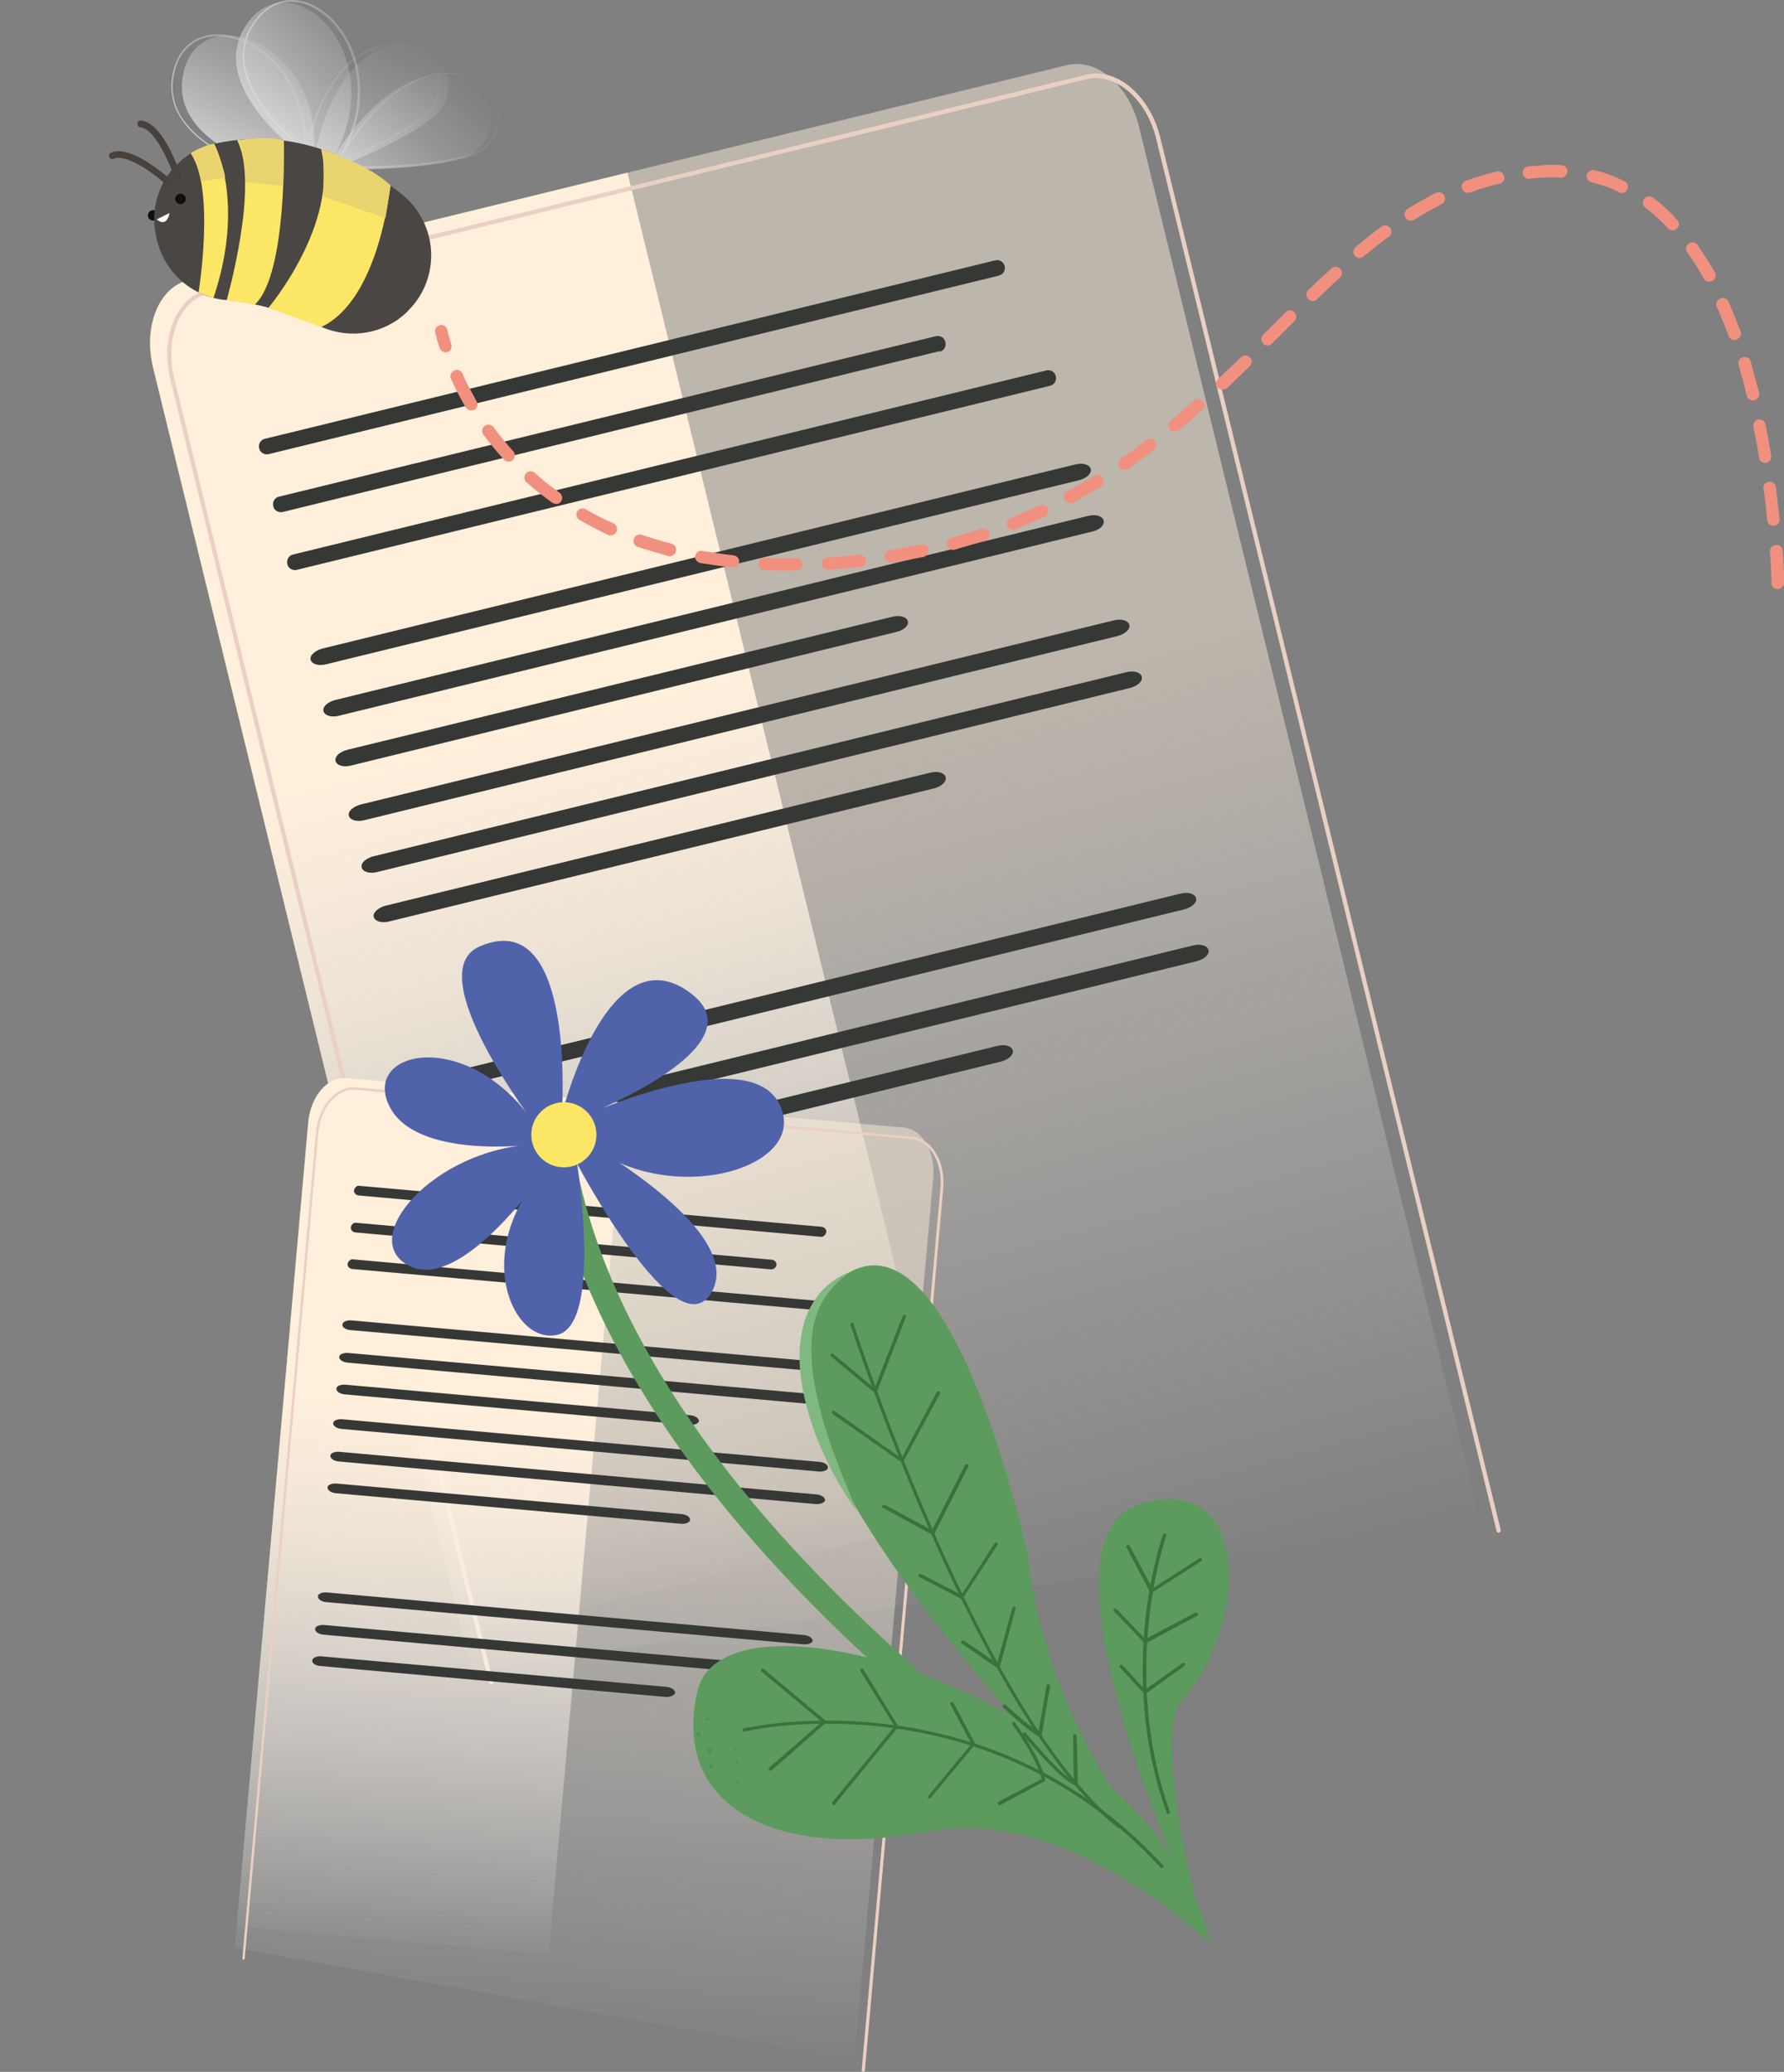 <svg xmlns="http://www.w3.org/2000/svg" xmlns:xlink="http://www.w3.org/1999/xlink" width="443.9" height="515.6" viewBox="0 0 443.9 515.6">
	<rect x="0" y="0" width="443.9" height="515.6" fill="#808080" stroke="none"/>
	<style>
		.st3{fill:#ead0c3}.st4{fill:#363836}.st8{fill:#5c9b5d}.st10{fill:#fce665}.st11{fill:#3b723b}.st15{fill:#4f8850}.st17{fill:#0d0e0d}.st23{fill:#e9d46f}.st24{fill:#48413c}.st26{fill:#f1907f}
	</style>
	<g id="home-growth-2_1_">
		<g id="bg_1_">
			<linearGradient id="_Clipping_Path_3_2_" gradientUnits="userSpaceOnUse" x1="105.326" y1="995.966" x2="99.796" y2="765.266" gradientTransform="rotate(-14 -2202.254 93.781)">
				<stop offset="0" stop-color="#fff" stop-opacity="0"/>
				<stop offset="1" stop-color="#ffefdb"/>
			</linearGradient>
			<path id="_Clipping_Path_3_1_" d="M117.4 415.8L38.1 91.5c-2.5-10.2 1.4-20 8.8-21.8l218.6-53.5c7.4-1.8 15.4 5 17.9 15.3L368.1 378" opacity=".48" fill="url(#_Clipping_Path_3_2_)"/>
			<defs>
				<path id="SVGID_1_" d="M117.4 415.8L38.1 91.5c-2.5-10.2 1.4-20 8.8-21.8l218.6-53.5c7.4-1.8 15.4 5 17.9 15.3L368.1 378"/>
			</defs>
			<clipPath id="SVGID_2_">
				<use xlink:href="#SVGID_1_" overflow="visible"/>
			</clipPath>
			<g clip-path="url(#SVGID_2_)">
				<linearGradient id="SVGID_3_" gradientUnits="userSpaceOnUse" x1="27.055" y1="962.253" x2="21.704" y2="739.113" gradientTransform="rotate(-13.736 -2225.945 95.014)">
					<stop offset="0" stop-color="#fff" stop-opacity="0"/>
					<stop offset="1" stop-color="#ffefdb"/>
				</linearGradient>
				<path fill="url(#SVGID_3_)" d="M0 59.7l151.2-36.9L238 377.6 86.8 414.5z"/>
			</g>
			<path class="st3" d="M373 381.4c-.3.1-.5-.1-.6-.3L287.7 34.6c-2.4-10-10.2-16.6-17.3-14.9L51.8 73.1c-7.1 1.7-10.9 11.2-8.4 21.2l79.3 324.3c.1.3-.1.5-.4.6-.3.1-.5-.1-.6-.3L42.4 94.5c-2.6-10.5 1.5-20.6 9.2-22.4l218.6-53.5c7.6-1.9 15.9 5.1 18.5 15.6l84.7 346.5c.1.4-.1.6-.4.7z"/>
			<path class="st4" d="M248.5 68.6L66.9 113c-1.1.3-2.2-.4-2.4-1.4-.3-1.1.4-2.2 1.4-2.4l181.7-44.4c1.1-.3 2.2.4 2.4 1.5s-.4 2-1.5 2.3zM233.7 87.4l-163.3 40c-1.1.3-2.2-.4-2.4-1.4-.3-1.1.4-2.2 1.4-2.4l163.3-39.9c1.1-.3 2.2.2 2.5 1.3.3 1.1-.2 2.2-1.3 2.5h-.1l-.1-.1zM261.3 96L73.9 141.8c-1.1.3-2.2-.4-2.4-1.4-.3-1.1.4-2.2 1.4-2.4l187.4-45.8c1.1-.3 2.2.4 2.4 1.4.3 1-.3 2.1-1.4 2.4zM268.5 119.5L81.2 165.3c-1.9.5-3.6 0-3.9-1.1-.3-1.1 1.1-2.3 2.9-2.8l187.3-45.8c1.9-.5 3.6 0 3.9 1.1s-1 2.3-2.9 2.8zM271.7 132.3L84.4 178.1c-1.9.5-3.6 0-3.9-1.1-.3-1.1 1-2.3 2.9-2.8l187.3-45.8c1.9-.5 3.6 0 3.9 1.1.3 1.2-1 2.4-2.9 2.8zM222.9 157.3L87.4 190.5c-1.9.5-3.6 0-3.9-1.1-.3-1.1 1-2.3 2.9-2.8L222 153.5c1.9-.5 3.6 0 3.9 1.1s-1.1 2.3-3 2.7zM278 158.3L90.7 204.1c-1.9.5-3.6 0-3.9-1.1s1.1-2.3 3-2.8l187.3-45.8c1.9-.5 3.6 0 3.9 1.1.3 1.1-1.1 2.3-3 2.8zM281.2 171.2L93.9 217c-1.9.5-3.6 0-3.9-1.1-.3-1.1 1-2.3 2.9-2.8l187.3-45.8c1.9-.5 3.6 0 3.9 1.1s-1 2.3-2.9 2.8zM232.4 196.2L96.9 229.3c-1.9.5-3.6 0-3.9-1.1s1.1-2.3 2.9-2.8l135.5-33.1c1.9-.5 3.6 0 3.9 1.1s-1 2.3-2.9 2.8zM294.7 226.3l-187.3 45.8c-1.9.5-3.6 0-3.9-1.1s1.1-2.3 2.9-2.8l187.3-45.8c1.9-.5 3.6 0 3.9 1.1s-1 2.3-2.9 2.8zM297.8 239.2L110.5 285c-1.9.5-3.6 0-3.9-1.1s1-2.3 2.9-2.8l187.3-45.8c1.9-.5 3.6 0 3.9 1.1s-1 2.3-2.9 2.8zM249 264.2l-135.5 33.1c-1.9.5-3.6 0-3.9-1.1s1-2.3 2.9-2.8l135.6-33.1c1.9-.5 3.6 0 3.9 1.1s-1.1 2.3-3 2.8z"/>
			<linearGradient id="_Clipping_Path_4_2_" gradientUnits="userSpaceOnUse" x1="191.023" y1="932.148" x2="187.603" y2="789.608" gradientTransform="matrix(1 .09 -.09 1 30.05 -437.882)">
				<stop offset="0" stop-color="#fff" stop-opacity="0"/>
				<stop offset="1" stop-color="#ffefdb"/>
			</linearGradient>
			<path id="_Clipping_Path_4_1_" d="M58.4 484.7l18.3-205.4c.6-6.5 4.8-11.4 9.5-11l138.6 12.3c4.7.4 8 6 7.4 12.5l-19.6 219.5" opacity=".48" fill="url(#_Clipping_Path_4_2_)"/>
			<defs>
				<path id="SVGID_4_" d="M58.4 484.7l18.3-205.4c.6-6.5 4.8-11.4 9.5-11l138.6 12.3c4.7.4 8 6 7.4 12.5l-19.6 219.5"/>
			</defs>
			<clipPath id="SVGID_5_">
				<use xlink:href="#SVGID_4_" overflow="visible"/>
			</clipPath>
			<g clip-path="url(#SVGID_5_)">
				<linearGradient id="SVGID_6_" gradientUnits="userSpaceOnUse" x1="144.822" y1="913.127" x2="141.522" y2="775.247" gradientTransform="matrix(.996 .089 -.089 .996 27.761 -435.329)">
					<stop offset="0" stop-color="#fff" stop-opacity="0"/>
					<stop offset="1" stop-color="#ffefdb"/>
				</linearGradient>
				<path fill="url(#SVGID_6_)" d="M40.7 477.8l20-224.8 95.8 8.6-20 224.8z"/>
			</g>
			<path class="st3" d="M214.7 515.6c-.2 0-.3-.2-.3-.3L234 295.7c.6-6.3-2.6-11.8-7.1-12.2L88.4 271.2c-4.5-.4-8.6 4.4-9.2 10.7L60.9 487.4c0 .2-.2.3-.3.3-.2 0-.3-.2-.3-.3l18.3-205.5c.6-6.6 5-11.7 9.8-11.3L227 282.9c4.8.4 8.3 6.2 7.7 12.8l-19.5 219.6c-.1.2-.3.3-.5.3.1 0 .1 0 0 0z"/>
			<path class="st4" d="M204.3 307.8L89.2 297.5c-.7-.1-1.2-.7-1.1-1.3s.7-1.2 1.3-1.1l115.1 10.2c.7.1 1.2.7 1.1 1.3s-.6 1.2-1.3 1.2zM191.9 315.9l-103.5-9.2c-.7-.1-1.2-.7-1.1-1.3s.7-1.2 1.3-1.1l103.5 9.2c.7.1 1.2.7 1.1 1.3s-.6 1.1-1.3 1.1zM206.3 326.3L87.6 315.8c-.7-.1-1.2-.7-1.1-1.3s.7-1.2 1.3-1.1L206.5 324c.7.1 1.2.7 1.1 1.4 0 .5-.6 1-1.3.9zM205.9 341.5L87.2 331c-1.2-.1-2.1-.7-2-1.4.1-.7 1.1-1.1 2.3-1l118.7 10.5c1.2.1 2.1.8 2.1 1.4s-1.2 1.1-2.4 1zM205.1 349.7L86.5 339.1c-1.2-.1-2.1-.7-2.1-1.4s1.1-1.1 2.3-1l118.7 10.5c1.2.1 2.1.8 2.1 1.4s-1.1 1.2-2.4 1.1zM171.6 354.6L85.8 347c-1.2-.1-2.1-.7-2.1-1.4s1.1-1.1 2.3-1l85.8 7.6c1.2.1 2.1.8 2.1 1.4s-1.1 1.1-2.3 1zM203.7 366.2L85 355.6c-1.2-.1-2.1-.7-2.1-1.4s1.1-1.1 2.3-1l118.7 10.6c1.2.1 2.1.7 2.1 1.4s-1.1 1.1-2.3 1zM203 374.3L84.3 363.7c-1.2-.1-2.1-.7-2.1-1.4s1.1-1.1 2.3-1l118.7 10.6c1.2.1 2.1.8 2.1 1.4s-1.2 1.1-2.3 1zM169.4 379.2l-85.8-7.6c-1.2-.1-2.1-.7-2.1-1.4s1.1-1.1 2.3-1l85.8 7.6c1.2.1 2.1.7 2.1 1.4s-1.1 1.1-2.3 1zM199.9 409.2L81.2 398.7c-1.2-.1-2.1-.7-2.1-1.4s1.1-1.1 2.3-1l118.7 10.6c1.2.1 2.1.8 2.1 1.4s-1.1 1-2.3.9zM199.1 417.4L80.5 406.8c-1.2-.1-2.1-.7-2.1-1.4s1.1-1.1 2.3-1l118.7 10.5c1.2.1 2.1.8 2.1 1.4s-1.2 1.2-2.4 1.1zM165.6 422.3l-85.9-7.7c-1.2-.1-2.1-.7-2-1.4s1.1-1.1 2.3-1l85.9 7.6c1.2.1 2.1.8 2.1 1.4s-1.2 1.2-2.4 1.1z"/>
		</g>
		<g id="fg_1_">
			<path class="st8" d="M291.3 469.5c-25-15.3-48.6-32.8-70.4-52.3-33.2-29.7-74.8-76-84-128.3l6.1-1.1c8.8 50.5 49.4 95.6 81.9 124.7 21.6 19.2 44.8 36.5 69.5 51.6l-3.1 5.4z"/>
			<path d="M139.8 277.3s11.4-45.8 32.1-30.1c18.4 13.9-29.9 31.9-29.9 31.9s43.7-20.6 51.9-4.4-28.4 26.7-49.2 8.8c0 0 41 22.7 32.4 38s-33.5-31.9-33.5-31.9 6.4 40.1-5 42.6-21.9-21.8-1.9-42.3c0 0-21.2 31.7-34.7 25.2s5.7-29.1 30.9-30.3c0 0-29.9 4-36.2-9.9s20.2-19.1 36.5 5c0 0-29.1-37.9-13.8-44.4 24.1-10.4 20.4 41.8 20.4 41.8z" fill="#5063aa"/>
			<circle class="st10" cx="140.3" cy="282.4" r="8.1"/>
			<path class="st8" d="M301.2 483.7s-35.4-34.8-70.5-27.9-63.9-4.5-57.2-34.8 113.9 3.3 127.7 62.7z"/>
			<path class="st8" d="M286 462.6s-1-.9-2.7-2.6c-16.7-16.3-105.8-105.9-78.5-137.7 27.5-32 47.4 49.3 50.7 63.7.3 1.2.5 2.4.6 3.7.7 6.2 4.4 29.9 20.3 54.9l18.5 29.1"/>
			<path class="st8" d="M294.9 469.8s-39.7-87.3-11.1-95.6 26.2 31.3 10.3 48.9c-7.2 7.9 3.3 49.2 3.3 49.2"/>
			<path class="st11" d="M278.7 454.9c-.1.1-.3.1-.5 0-34.7-27.3-66.3-124.3-66.6-125.2-.1-.2.1-.5.3-.5.2-.1.5 0 .5.3.3 1 31.8 97.7 66.3 124.8.2.1.2.4.1.6h-.1z"/>
			<path class="st11" d="M218.1 346.7c-.2 0-.4 0-.5-.1l-10.8-9c-.2-.2-.2-.4-.1-.6.2-.2.4-.2.6-.1l10.3 8.6 7-18c.1-.2.3-.3.6-.3.2.1.3.3.2.6l-7.2 18.6c.1.2 0 .3-.1.3zM224.7 363.9h-.1c-.1 0-.2 0-.4-.1l-17-11.9c-.2-.1-.3-.4-.2-.6.1-.2.4-.3.6-.2l.1.1 16.6 11.7 8.8-16.5c.1-.2.4-.2.6-.1.2.1.2.3.2.5l-9.1 16.9c.1.1 0 .2-.1.2zM232.3 381.9h-.4l-12.1-6.6c-.2-.1-.4-.3-.3-.5.1-.2.3-.4.5-.3h.2l11.7 6.3 8.2-16.2c.1-.2.3-.3.6-.2.2.1.3.3.2.6v.1l-8.4 16.6c-.1 0-.2.1-.2.2zM239.6 397.9c-.1.1-.3.1-.4 0l-10.4-5.4c-.2-.1-.4-.3-.3-.5.1-.2.3-.4.5-.3h.2l10 5.2 8.3-12.9c.1-.2.4-.2.6-.1.2.1.2.4.1.6l-8.6 13.2c.1.1.1.1 0 .2zM289.2 464.8c-.2.1-.4.1-.5-.1-43.7-47.6-102.8-34-103.4-33.8-.2.1-.5-.1-.5-.3 0-.2.1-.5.4-.5.6-.1 60.1-13.9 104.2 34.1.2.2.2.4 0 .6h-.2z"/>
			<path class="st11" d="M191.9 440.6c-.2.1-.4.1-.5-.1-.2-.2-.2-.4 0-.6l13.1-11.4-15-12.5c-.2-.2-.2-.4-.1-.6.2-.2.4-.2.6-.1l15.4 12.9c.2.2.2.4 0 .6L192 440.6zM207.7 449.2c-.2.1-.5 0-.6-.2-.1-.1-.1-.3 0-.5l15.5-18.9-8.5-13.7c-.1-.2-.1-.5.1-.6.2-.1.5-.1.6.1l8.6 14c.1.2.1.4 0 .5l-15.7 19.2c.1 0 .1.1 0 .1zM231.5 447.5c-.1.1-.3.1-.5 0-.2-.2-.2-.4 0-.6l10.7-12.9-5.2-9.8c-.1-.2-.1-.5.1-.6.2-.1.5-.1.6.1 0 0 0 .1.1.1l5.3 10c.1.2.1.3-.1.5l-10.9 13.1-.1.1zM259.9 443.3l-11 5.9c-.2.1-.5 0-.6-.2-.1-.2 0-.5.1-.6l10.8-5.7c-.3-1.2-1.7-5.8-7.3-13.5-.1-.2-.1-.5.1-.6.2-.1.5-.1.6.1 6.6 9.2 7.5 14 7.5 14.2.1.2 0 .3-.2.4zM290.9 451.4c-.3.1-.5 0-.6-.2-12.8-35.7-1.1-69-.9-69.3.1-.2.3-.3.5-.3.2.1.3.3.3.6-.1.3-11.7 33.3.9 68.7.1.2 0 .4-.2.5z"/>
			<path class="st11" d="M286.7 396.3h-.3c-.1 0-.2-.1-.3-.2l-5.8-11c-.1-.2 0-.5.3-.6.2-.1.4 0 .5.2l5.7 10.6 11.6-7.5c.2-.1.5-.1.6.1.1.2.1.5-.1.6l-12.2 7.8zM297.9 402.1l-12.7 6.8c-.2.1-.4.1-.5-.1l-7.5-7.8c-.2-.2-.2-.4 0-.6.2-.2.4-.2.6 0l7.2 7.5 12.4-6.6c.2-.1.5 0 .6.2s.1.5-.1.6zM285.1 421.5c-.2.1-.4.1-.5-.1l-5.9-6.4c-.2-.2-.2-.4 0-.6.2-.2.4-.2.6 0l5.6 6.1 9.3-6.6c.2-.1.5-.1.6.1.1.2.1.5-.1.6l-9.6 6.9zM248.4 415c-.2.1-.3.1-.4 0l-8.7-6c-.2-.1-.3-.4-.1-.6.1-.2.4-.2.6-.1h.1l8.2 5.6 3.8-13.8c.1-.2.3-.4.5-.3s.4.3.3.5l-3.9 14.5c-.1 0-.2.1-.4.2zM258.9 432.2c-.1.1-.3.1-.4 0-3.3-1.9-8.6-7-8.8-7.2-.2-.1-.3-.4-.2-.6s.4-.3.6-.2h.1l.1.1c2.5 2.4 5.3 4.7 8.1 6.7l2-11.5c0-.2.3-.4.5-.4s.4.3.4.5l-2.1 12.2c-.1.2-.2.3-.3.4z"/>
			<path class="st11" d="M267.9 444.3c-.1.1-.3.1-.4 0-3.9-1.5-12.5-12.1-12.9-12.5-.1-.2-.1-.5.1-.6.2-.1.5-.1.6.1.1.1 7.9 9.7 11.9 12L267 432c0-.2.2-.4.4-.5.2 0 .4.2.5.4l.3 11.9c0 .2-.1.4-.3.5z"/>
			<g opacity=".71">
				<defs>
					<path id="SVGID_7_" d="M283.9 375.1c-23.2 6.7-1.5 65.3 7.6 87.3-4.3-6.2-9.3-11.9-14.9-17-15.9-25-19.5-48.7-20.2-54.9-.1-1.2-.3-2.5-.6-3.7-3.3-14.4-23.2-95.7-50.7-63.7-18.8 21.9 17.4 71 47.3 104.9-34.4-19.5-74.5-24.3-78.5-6.2-6.7 30.2 22.1 41.6 57.2 34.7s70.5 27.9 70.5 27.9c-.9-3.9-2.2-7.7-3.9-11.4 0 0-10.5-41.3-3.3-49.2 15.8-17.4 18.1-57-10.5-48.7z"/>
				</defs>
				<clipPath id="SVGID_8_">
					<use xlink:href="#SVGID_7_" overflow="visible"/>
				</clipPath>
				<g clip-path="url(#SVGID_8_)">
					<path transform="rotate(-87.71 174.316 438.996)" fill="none" d="M151 420.7h46.7v36.6H151z"/>
					<path class="st15" d="M191.7 439.4v.1c.1.1.1.1.2.1v-.1.1c.1 0 .2-.1.2-.2h-.1c0 .1-.1 0-.3 0 0 0 .1 0 0 0zM179.4 430.5h.1c.1 0 .1.1.2.1h.2c0-.1-.1-.2-.2-.2v.2-.2h-.1c-.1 0-.1 0-.2.1zM182 458.2l.1.1h.2c.1 0 .2 0 .2-.1l-.1-.2h-.1c-.1-.1-.2-.1-.3-.1V458.2zM162.8 459.7v.1c.1.1.2.1.4.1.1 0 .1-.1.1-.2l-.1-.1-.1-.1c-.2-.1-.3 0-.3.2zM165.4 451.2c-.1.1-.2.2-.2.3 0 .2.1.3.2.4h.2l.2-.1.1-.1v-.1c0-.3-.1-.4-.2-.4H165.4zM170.9 455.7l-.2.1c0 .1 0 .1.1.2h.2l.1-.1s0-.3-.2-.2zM175 462.3l.1.2c.1 0 .3 0 .3-.2v-.1l-.1-.1h-.1l-.2.2zM155.7 451.3l-.1.1s0 .1-.1.1c0 0 0 .1-.1.1l.1.2c.1 0 .2 0 .3-.1.1 0 .1-.1.1-.2s-.1-.1-.2-.2zM160.3 454.3c0 .1.1.2.2.2l.1-.1.1-.1v-.1l-.1-.1h-.2c-.1.1-.1.2-.1.2zM186.5 431.6c-.1 0-.1.1-.1.2l.1.1c.2 0 .3-.1.4-.3 0-.1 0-.1-.1-.2l-.3.2zM174 431.3c-.2-.2-.5-.2-.7 0-.1.1-.1.1-.1.2v.2l.1.1.1.1c.1.2.3.3.5.3s.3-.1.4-.2l.1-.3-.1-.2c-.1 0-.2-.1-.3-.2zM183.1 438.3l-.2.2c0 .2.1.3.3.4h.1l.2-.1c.1-.1.1-.2.1-.2v-.2l-.1-.1h-.4zM162.3 429.5v.1c0 .2.1.4.2.5h.3c.1-.1.1-.2.1-.3 0-.1 0-.2-.1-.3-.1-.1-.2-.1-.3-.1h-.1l-.1.1zM162.1 436.2s-.1.1-.1.2v.1l.1.2s.1.1.2.1h.1l.2-.1.1-.1v-.1l-.1-.2s-.1-.1-.2-.1H162.1zM182.6 434.8s-.1.1-.1.2v.1l.1.2c.1.1.2.1.3.1h.1l.1-.1v-.4l-.1-.1h-.4zM183 425.4c-.1 0-.2.1-.2.1l.1.2h.1l.2-.1c0-.1.1-.1.1-.2s-.1-.2-.1-.2l-.2.2zM161.6 423.6c0 .1.1.3.2.3l.2-.1.1-.1-.1-.2-.1-.1h-.1c-.2 0-.3.1-.2.2zM176.7 424.6c.1 0 .2-.1.2-.2l-.1-.1h-.2l-.1.1c0 .1.1.2.2.2 0 .1 0 .1 0 0zM172.6 428l-.1-.1h-.1c-.2 0-.4.1-.4.2v.1c0 .2.1.3.3.3h.2c.2 0 .3-.2.3-.3-.1 0-.1-.1-.2-.2zM175.6 427.8v.1l.1.2.1.1c.2 0 .3 0 .5-.1.1-.1.1-.2.1-.3v-.2l-.1-.1h-.2c-.2.1-.4.2-.5.3zM171.8 420.5c.2.1.4.2.5.3l.2-.1c-.1-.2-.2-.3-.4-.4-.1-.1-.2-.1-.3 0v.2zM167.6 424.8l.1.2c.1.1.2.1.2.1l.1-.1v-.1c0-.1-.1-.3-.2-.3l-.2.1v.1zM177.2 445.6c-.1 0-.2.1-.2.2h-.1l-.1.1c-.1.1-.1.1-.1.2v.2l.1.2.1.1c.1.1.3.1.4.1l.2-.1.1-.1v-.1l.2-.1.1-.1.1-.2c0-.3-.2-.5-.4-.5h-.2l-.2.1zM171.2 449.4c0 .1 0 .2.1.3.1.1.2.1.3.1h.1l.1-.1.1-.1.1-.1v-.3l-.1-.1c-.1-.1-.2-.1-.4 0l-.3.3zM166.4 445.1c0 .1 0 .2.1.3l.1.1.1.1h.5l.2-.1.1-.1.1-.2v-.3l-.1-.2-.1-.1-.2-.1c-.4-.1-.7.2-.8.6zM174.4 445.1l-.1.1-.1.2c0 .3.2.6.4.7h.4l.2-.1c.1-.1.2-.3.2-.4 0-.2-.1-.4-.2-.5-.2-.1-.4-.2-.6-.1l-.2.1zM187.1 450.6l.1.2h.3l.1-.2c0-.1-.1-.2-.1-.2 0-.1-.1-.2-.1-.3h-.2c-.1.1-.2.2-.1.4.1 0 .1 0 0 .1zM156.1 439.8l-.1-.2-.1.4.2-.2zM173.7 439.6l-.1-.1-.2-.1h-.1l-.2.1-.2.1c-.1.1-.1.1-.1.2v.2l.1.2.1.1c.1.1.3.1.4.1l.2-.1.1-.1.1-.2v-.2l-.1-.2zM177 439h-.1l-.2.1c-.1.1-.2.2-.2.4s.1.4.2.5l.2.1h.2l.2-.1c.1-.1.2-.3.2-.5 0-.3-.2-.5-.4-.6h-.1zM184.9 441.2l.1.1.1-.2c.1 0 .1-.1.1-.2v-.1l-.1-.1h-.2c-.1.2-.1.4 0 .5zM183.1 443.6c0 .1.1.3.2.3.1.1.2.1.4 0h.1l.1-.1v-.3l-.1-.1h-.1c-.1-.1-.2-.1-.4 0-.1 0-.1.1-.2.2zM175.5 456.2c0 .2 0 .3.1.3h.2c.1 0 .1-.1.1-.2s-.1-.2-.2-.3l-.2.2zM176 435.4v.3c0 .2.2.4.4.5l.2.1h.3c.2-.1.3-.3.3-.5s-.1-.5-.4-.6c-.2-.1-.4-.1-.6 0l-.2.2zM161.3 441.9l-.2.1-.1.1v.1c0 .1 0 .2.1.3.1.1.3.2.4.1h.1l.1-.1.1-.1c0-.1 0-.3-.1-.4h-.5l.1-.1zM170.7 439.3c.1-.1.1-.2.2-.3v-.3l-.1-.2-.2-.1h-.2l-.2.1-.1.1-.1.2c0 .3.1.5.4.5H170.7zM179.3 416.1l-.1.1h.4c0-.1-.1-.2-.2-.2l-.1.1zM168.9 431.5l-.2.1-.1.1-.1.2v.1c0 .3.1.6.4.7h.3l.1-.1c.1-.1.2-.3.2-.4 0-.2-.1-.4-.2-.5-.1-.1-.3-.2-.4-.2zM179.2 450.7s-.1.1-.1.2v.1l.1.2s.1.1.2.1h.1l.2-.1.1-.1v-.1l-.1-.2s-.1-.1-.2-.1H179.2zM156.5 431.9c-.1-.2-.2-.2-.3-.2-.1 0-.2.1-.2.2v.1c.1.1.2.1.4.1 0 0 0-.1.1-.2zM160.2 449.9l.1.1c.1.1.2.1.4.1l.1-.1c0-.2-.1-.3-.3-.3-.2 0-.3.1-.3.2z"/>
				</g>
			</g>
			<path d="M213.3 376.2c-3.3-4.5-6.1-9.4-8.4-14.5-2.4-5.1-4.1-10.5-5.2-16.1-1-5.6-1.2-11.5.6-17.1.9-2.8 2.4-5.3 4.4-7.5 2-2 4.4-3.6 7.1-4.6-2.3 1.5-4.3 3.4-5.9 5.6-1.6 2.1-2.7 4.6-3.3 7.1-.6 2.6-.8 5.2-.7 7.9.1 2.7.3 5.4.9 8 1 5.4 2.5 10.6 4.3 15.7 1.9 5.2 4 10.3 6.2 15.5z" fill="#80b980"/>
			<circle class="st17" cx="38.1" cy="53.6" r="1.3"/>
			<linearGradient id="SVGID_9_" gradientUnits="userSpaceOnUse" x1="-948.231" y1="237.264" x2="-904.277" y2="237.264" gradientTransform="matrix(-.722 .692 .692 .722 -743.828 492.057)">
				<stop offset="0" stop-color="#b3b3b2" stop-opacity="0"/>
				<stop offset="1" stop-color="#e6e5e5" stop-opacity=".9"/>
			</linearGradient>
			<path d="M79.8 42.1S50.1 23.2 61.2 6.3s36.9 7 21.4 33.7c0 0 15.4-28.2 33.9-19.5 8.5 4 7.3 16.5-1.8 19-6.9 1.8-17.8 3.1-34.9 2.6z" opacity=".81" fill="url(#SVGID_9_)"/>
			<linearGradient id="SVGID_10_" gradientUnits="userSpaceOnUse" x1="-958.734" y1="411.086" x2="-905.594" y2="411.086" gradientTransform="matrix(-.892 .451 .451 .892 -924.595 73.692)">
				<stop offset="0" stop-color="#b3b3b2" stop-opacity="0"/>
				<stop offset="1" stop-color="#e6e5e5" stop-opacity=".9"/>
			</linearGradient>
			<path d="M116.7 39.1c-8 2.2-19.8 3.1-35 2.7h-.1c-3.3-2.2-6.4-4.7-9.4-7.4-4.4-4.1-10-10.4-11.4-17.2-.9-4-.1-8.1 2.2-11.5 4-6 10.3-7.4 16.4-3.6C84 5 87.6 10.4 89 16.7c1.3 6.3.5 12.9-2.2 18.7 5.1-7.4 17.5-22.3 31.7-15.7 3.9 1.8 6.3 5.9 5.9 10.2-.4 4.3-3.5 8-7.7 9.2zm-31.8 0l-.3.5-.4-.2.3-.5c5.2-9.2 5-17.1 3.9-22.1-1.3-6.1-4.8-11.5-9.4-14.3C73.1-1.2 67.1.2 63.2 6c-2.2 3.3-3 7.3-2.1 11.1 1.4 6.7 6.9 12.9 11.3 17 2.9 2.7 6 5.1 9.2 7.2 15.1.4 26.8-.5 34.8-2.7 4.1-1.1 7-4.6 7.3-8.8.4-4.1-1.8-8-5.6-9.7-9-4.2-17.3.5-23.4 6.3-3.7 3.8-7.1 8-9.8 12.7z" opacity=".81" fill="url(#SVGID_10_)"/>
			<linearGradient id="SVGID_11_" gradientUnits="userSpaceOnUse" x1="-958.232" y1="6.384" x2="-914.222" y2="6.384" gradientTransform="matrix(-.419 .908 .908 .419 -320.469 869.668)">
				<stop offset="0" stop-color="#b3b3b2" stop-opacity="0"/>
				<stop offset="1" stop-color="#e6e5e5" stop-opacity=".9"/>
			</linearGradient>
			<path d="M76 44.7S41.4 38 45.6 18.3s36.8-7.2 32.2 23.4c0 0 3.9-31.9 24.3-30.6 9.4.6 12.9 12.6 5.4 18.3-5.7 4.3-15.4 9.5-31.5 15.3z" opacity=".81" fill="url(#SVGID_11_)"/>
			<linearGradient id="SVGID_12_" gradientUnits="userSpaceOnUse" x1="-941.867" y1="394.057" x2="-892.457" y2="413.617" gradientTransform="matrix(-.892 .451 .451 .892 -924.595 73.692)">
				<stop offset="0" stop-color="#b3b3b2" stop-opacity="0"/>
				<stop offset="1" stop-color="#e6e5e5" stop-opacity=".9"/>
			</linearGradient>
			<path d="M105.2 29.5c-6.7 5-17.3 10.2-31.5 15.4h-.1c-3.9-.8-7.7-2-11.4-3.4-5.6-2.2-13.2-6-17-11.8-2.3-3.3-3.1-7.5-2.2-11.5 1.5-7.1 6.8-10.7 13.9-9.4 5.4 1 10.7 4.7 14.3 10 3.5 5.4 5.3 11.8 4.9 18.3 2-8.8 8.1-27.2 23.7-26.3 4.3.2 8 3.1 9.2 7.3 1.2 3.8.1 7.9-2.8 10.6-.4.3-.7.5-1 .8zM75.7 41.2c0 .2 0 .4-.1.5l-.4-.1c0-.2 0-.3.1-.5 1.4-10.5-1.7-17.8-4.6-22-3.5-5.2-8.7-8.9-14-9.8-6.8-1.3-12 2.2-13.4 9.1-.9 3.8-.1 7.9 2.1 11.1 3.8 5.7 11.2 9.5 16.8 11.6 3.7 1.4 7.4 2.6 11.3 3.4 14.2-5.2 24.8-10.3 31.4-15.3 3.4-2.5 4.8-6.9 3.6-10.9-1.1-4-4.7-6.8-8.8-7-4.8-.3-9.5 1.4-12.9 4.9-8.1 7.6-10.7 22-11.1 25z" opacity=".81" fill="url(#SVGID_12_)"/>
			<path d="M53.3 35.8c11.8-2.7 28.4-2 46.5 12.4 8.5 6.7 10 18.9 3.3 27.4-.6.7-1.2 1.4-1.8 2l-.1.1c-5.6 5.4-14 6.8-21.1 3.7-6.8-3-15.6-6.1-23.5-6.7-8.6-.6-15.7-6.8-17.6-15.2l-.1-.5c-2.5-10.4 4-20.8 14.4-23.2z" fill="#494644"/>
			<path class="st10" d="M97.1 46.2s-2.6 28.4-17.2 35.2l-13.1-4.8s17.6-20.9 13.1-39.5c.1.1 12 4.6 17.2 9.1zM70.6 35s1 33.2-7.2 40.8l-7-1.1s8.3-29 2.6-39.8c0 0 7.7-.6 11.6.1zM53.3 35.8s7.9 14.3-.2 38.4l-3.7-1.4s4.2-25.5-1.9-34.7c1.8-1.1 3.8-1.9 5.8-2.3z"/>
			<path class="st23" d="M95.9 54.3l-15.5-5.4s.4-8.9-.3-11.7c0 0 12 3.8 17.1 9l-1.3 8.1zM70.6 35l-.1 11.3-9.4-1s-.1-8.1-2-10.4c-.1 0 7.8-1.2 11.5.1zM53.3 35.8s2.7 6.5 2.7 8.4l-6 .9c-.4-2.5-1.2-4.8-2.5-6.9 0 0 4.1-2.5 5.8-2.4z"/>
			<circle class="st17" cx="44.9" cy="49.5" r="1.3"/>
			<path class="st24" d="M44.7 44.4c.2-.2.3-.6.2-.9-.4-1.3-4.4-13-9.8-13.5-.5 0-.9.3-.9.8s.3.9.8.9c3.2.3 6.8 7.7 8.3 12.3.2.5.6.7 1.1.5.1 0 .2 0 .3-.1zM42.8 46.1c.3-.4.3-.9-.1-1.2-1-.9-10.3-9.1-15.1-6.9-.4.2-.6.7-.4 1.1s.7.6 1.1.4c2.9-1.3 9.7 3.3 13.2 6.6.4.4 1 .4 1.3 0z"/>
			<path d="M42.2 53L39 54.6s2.4 2.3 3.2-1.6z" fill="#fff"/>
			<path class="st26" d="M111.5 87.6c.7-.3 1-1.1.8-1.9-.7-2.2-1-3.6-1-3.6-.2-.8-1-1.4-1.8-1.2-.8.2-1.4 1-1.2 1.8.3 1.3.6 2.6 1.1 3.9.3.8 1.1 1.3 2 1h.1zM442.4 146.6c-.9 0-1.6-.6-1.6-1.5-.1-2.6-.2-5.2-.4-7.8-.1-.9.6-1.6 1.5-1.7.9-.1 1.6.6 1.7 1.5.2 2.6.3 5.3.4 7.9-.1.8-.8 1.6-1.6 1.6zm-1-15.8c-.9.1-1.6-.5-1.7-1.4-.2-2.6-.5-5.3-.9-7.8-.1-.9.5-1.6 1.4-1.7s1.6.5 1.7 1.4c.3 2.6.6 5.2.9 7.9.1.6-.3 1.2-.8 1.5-.2 0-.4.1-.6.1zm-1.9-15.6c-.9.1-1.7-.4-1.8-1.3-.4-2.6-.9-5.2-1.4-7.7-.2-.8.4-1.7 1.2-1.8.8-.2 1.7.4 1.8 1.2.5 2.5 1 5.2 1.4 7.8.1.7-.2 1.3-.8 1.6-.1.1-.2.1-.4.2zm-3-15.6c-.8.2-1.7-.3-1.9-1.2-.6-2.6-1.3-5.1-2-7.6-.2-.8.2-1.7 1.1-1.9s1.7.2 1.9 1.1c.7 2.5 1.4 5.1 2.1 7.7.2.7-.2 1.4-.8 1.8-.1.1-.2.1-.4.1zm-4.4-15.1c-.8.3-1.7-.1-2-.9-.9-2.5-1.9-5-2.9-7.2-.4-.8 0-1.7.8-2.1s1.7 0 2.1.8c1 2.3 2 4.8 3 7.4.3.7-.1 1.6-.8 1.9l-.2.1zm-8.2-15.2c-1.2-2.3-2.6-4.4-4.1-6.5-.5-.7-.3-1.7.4-2.2.7-.5 1.7-.3 2.2.4 1.5 2.2 3 4.5 4.3 6.8.4.7.2 1.7-.6 2.1h-.1c-.8.4-1.7.2-2.1-.6zM415 56.8c-1.7-1.9-3.6-3.6-5.6-5.1-.7-.5-.8-1.5-.3-2.2.5-.7 1.5-.8 2.2-.3 2.2 1.6 4.2 3.5 6 5.5.6.6.6 1.6-.1 2.2-.1.1-.2.2-.4.3-.6.2-1.3.1-1.8-.4zm-150.1 67.6c-.4-.8-.1-1.7.6-2.1 2.3-1.2 4.5-2.5 6.8-3.9.7-.5 1.7-.2 2.1.5s.2 1.7-.5 2.2c-2.3 1.4-4.6 2.7-6.9 4-.7.4-1.7.1-2.1-.7zm-5 4.2c-2.4 1.1-4.9 2.2-7.3 3.2-.8.3-1.7-.1-2-.9-.3-.8.1-1.7.9-2 2.4-1 4.8-2 7.2-3.1.8-.4 1.7 0 2.1.8.2.7-.1 1.6-.9 2zm18.6-12.3c-.5-.7-.3-1.7.4-2.2 2.1-1.4 4.2-3 6.3-4.6.7-.5 1.7-.4 2.2.3.5.7.4 1.7-.3 2.2-2.1 1.6-4.3 3.2-6.4 4.7l-.2.1c-.7.4-1.6.2-2-.5zm-33.4 18.2c-2.5.8-5.1 1.6-7.6 2.3-.8.2-1.7-.3-1.9-1.1-.2-.8.3-1.7 1.1-1.9 2.5-.7 5-1.4 7.5-2.2.8-.3 1.7.2 2 1 .2.7-.1 1.5-.8 1.9h-.3zm46-27.6c-.6-.7-.5-1.6.2-2.2 1.9-1.6 3.9-3.3 5.9-5.1.7-.5 1.7-.4 2.2.3.5.6.4 1.5-.1 2-2.1 1.8-4 3.6-6 5.2-.1.1-.2.1-.3.2-.6.3-1.4.2-1.9-.4zm-61.3 31.7c-2.6.5-5.2 1-7.8 1.4-.9.1-1.7-.5-1.8-1.3-.1-.9.5-1.7 1.3-1.8 2.6-.4 5.2-.9 7.7-1.4.9-.1 1.7.4 1.8 1.3.1.7-.2 1.3-.8 1.6-.2.2-.3.2-.4.2zm173.1-90.8c-2.3-1.1-4.7-1.9-7.1-2.5-.8-.3-1.2-1.2-.9-2 .3-.6.9-1 1.6-1 2.7.6 5.3 1.6 7.7 2.8.8.4 1.1 1.3.7 2.1-.2.3-.4.6-.7.7-.4.2-.9.2-1.3-.1zM303 96.5c-.6-.6-.6-1.6.1-2.2l5.7-5.4c.6-.6 1.6-.6 2.2 0 .6.6.6 1.6 0 2.2-1.9 1.8-3.8 3.7-5.7 5.5-.1.1-.2.2-.4.2-.7.3-1.5.2-1.9-.3zm-89 44.6c-2.7.3-5.3.5-7.9.7-.9 0-1.6-.6-1.6-1.5s.6-1.6 1.5-1.6c2.6-.1 5.2-.4 7.8-.6.9-.1 1.6.5 1.7 1.4.1.6-.3 1.3-.8 1.6-.4-.1-.6 0-.7 0zm100.3-55.6c-.6-.6-.6-1.6 0-2.2l5.6-5.6c.6-.6 1.6-.6 2.2 0 .6.6.6 1.6 0 2.2l-5.6 5.6c-.1.1-.2.2-.4.3-.6.3-1.3.2-1.8-.3zM198.1 142c-2.7 0-5.4 0-8-.1-.9-.1-1.5-.9-1.4-1.7.1-.8.7-1.4 1.5-1.4 2.6.1 5.2.2 7.8.1.9 0 1.6.6 1.7 1.5 0 .6-.3 1.3-.9 1.5-.3.1-.5.1-.7.1zm190.2-97.8c-1.3-.1-2.6-.1-4 0s-2.5.1-3.7.3c-.9.1-1.6-.5-1.7-1.4s.5-1.6 1.4-1.7c1.3-.1 2.6-.2 3.8-.3 1.4-.1 2.9-.1 4.3 0 .9 0 1.6.7 1.6 1.5 0 .6-.4 1.2-1 1.5-.2.1-.5.1-.7.1zm-62.8 30.2c-.6-.6-.6-1.6 0-2.2 2.1-2 4-3.8 5.8-5.4.6-.6 1.6-.5 2.2.1s.5 1.6-.1 2.2c-1.8 1.6-3.7 3.4-5.7 5.4-.1.1-.2.2-.4.3-.6.2-1.3.1-1.8-.4zm11.6-10.7c-.5-.7-.5-1.6.2-2.2 2.1-1.8 4.2-3.5 6.3-5 .6-.6 1.6-.6 2.2.1.6.6.6 1.6-.1 2.2-.1.1-.2.2-.3.2-2 1.5-4 3.1-6.1 4.8-.1.1-.2.1-.3.2-.6.4-1.4.2-1.9-.3zm36-18c-2.5.6-4.9 1.3-7.3 2.2-.8.3-1.7-.1-2-.9-.3-.8.1-1.7.9-2 2.5-.9 5.1-1.7 7.7-2.3.8-.2 1.7.3 1.9 1.2.2.7-.2 1.4-.8 1.7-.1 0-.3.1-.4.1zm-191 95.5c-2.7-.3-5.4-.7-7.9-1.1-.8-.2-1.4-1-1.2-1.8.2-.8.9-1.4 1.8-1.2 2.5.4 5.1.8 7.7 1.1.9.1 1.5.8 1.4 1.7-.1.5-.4 1-.8 1.2-.4.1-.7.2-1 .1zm167.6-87c-.5-.7-.2-1.7.5-2.2 2.1-1.3 4.2-2.5 6.3-3.6l.8-.4c.8-.4 1.7-.1 2.1.7.4.8.1 1.7-.7 2.1l-.7.4c-2 1-4 2.2-6 3.4l-.1.1c-.8.4-1.7.2-2.2-.5zm-183.3 84.2c-2.6-.7-5.2-1.5-7.7-2.3-.8-.3-1.3-1.1-1-1.9v-.1c.3-.8 1.2-1.3 2-1 2.4.8 4.9 1.6 7.4 2.2.8.2 1.3 1.1 1.1 1.9-.1.4-.4.8-.8 1-.2.2-.6.3-1 .2zm-15.1-5.3c-2.4-1.1-4.8-2.4-7.1-3.7-.7-.4-1-1.4-.6-2.1.4-.7 1.4-1 2.1-.6 2.2 1.3 4.5 2.5 6.9 3.5.8.4 1.1 1.3.8 2.1-.1.3-.4.6-.7.7-.5.3-1 .3-1.4.1zm-13.9-8c-2.2-1.6-4.3-3.2-6.3-5-.7-.5-.8-1.5-.3-2.2.5-.7 1.5-.8 2.2-.3l.2.2c1.9 1.7 3.9 3.3 6 4.8.7.5.9 1.5.4 2.2-.1.2-.3.4-.6.5-.5.2-1.1.1-1.6-.2zm-12-10.7c-1.8-2-3.5-4.1-5.1-6.2-.5-.7-.4-1.7.3-2.2s1.7-.4 2.2.3c1.5 2.1 3.2 4.1 4.9 6 .6.6.5 1.6-.1 2.2-.1.1-.2.2-.3.2-.7.3-1.4.2-1.9-.3zm-9.5-13c-.8-1.3-1.5-2.7-2.2-4-.5-1.1-1-2.1-1.5-3.1-.3-.8 0-1.7.8-2.1.8-.4 1.7 0 2.1.8.4 1 .9 2 1.4 3l2.1 3.9c.4.7.2 1.7-.6 2.1h-.1c-.7.3-1.5.1-2-.6z"/>
		</g>
	</g>
</svg>